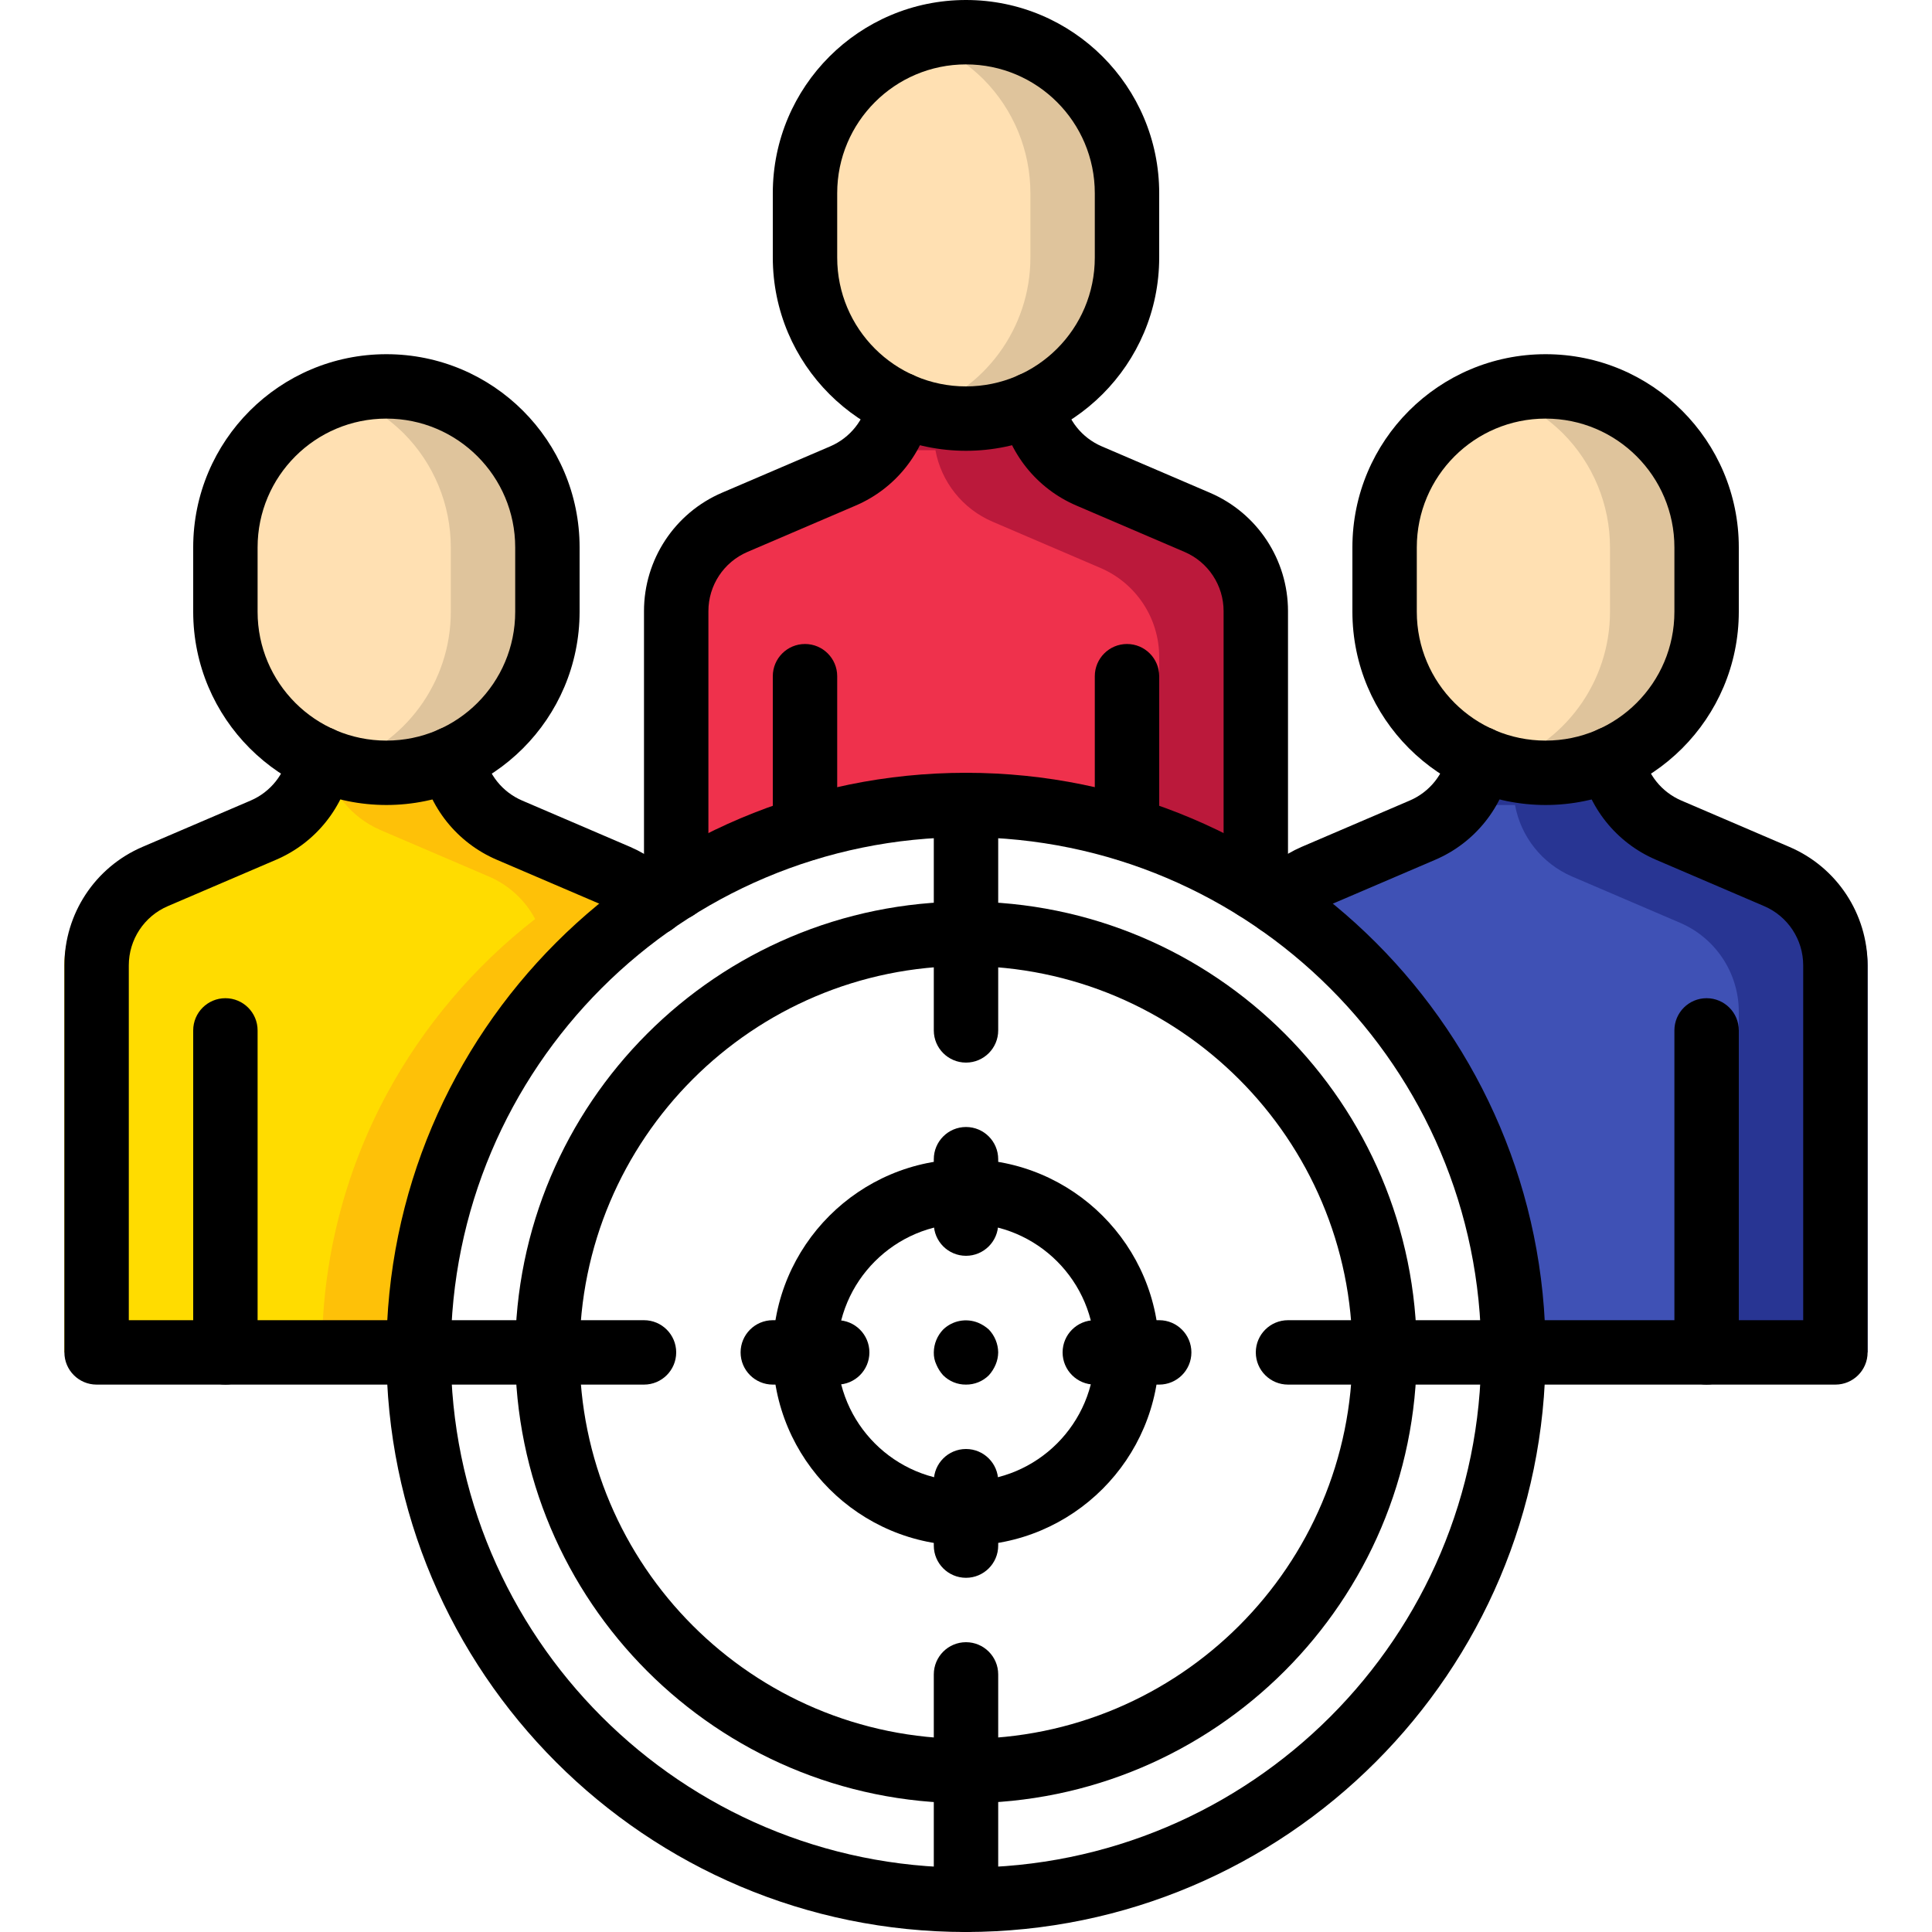 <?xml version="1.0" encoding="UTF-8"?>
<svg xmlns="http://www.w3.org/2000/svg" xmlns:xlink="http://www.w3.org/1999/xlink" width="512" height="512" viewBox="0 0 56 60" version="1.1"><!-- Generator: Sketch 51.3 (57544) - http://www.bohemiancoding.com/sketch --><title>050 - Targeting audience</title><desc>Created with Sketch.</desc><defs/><g id="Page-1" stroke="none" stroke-width="1" fill="none" fill-rule="evenodd"><g id="050---Targeting-audience" fill-rule="nonzero"><path d="M56,29.98 L56,42 L45,42 C45.007,39.209 44.32,36.459 43,34 C41.857,31.878 40.283,30.019 38.38,28.54 C38.696,27.949 39.204,27.483 39.82,27.22 L43.18,25.78 C43.59,25.603 43.956,25.337 44.25,25 C44.612,24.594 44.854,24.095 44.95,23.56 L49.05,23.56 C49.232,24.549 49.896,25.382 50.82,25.78 L54.18,27.22 C55.283,27.694 55.999,28.779 56,29.98 Z" id="Shape" fill="#283593"/><path d="M52,31.42 L52,42 L44.38,42 C44.387,39.209 43.7,36.459 42.38,34 C41.237,31.878 39.663,30.019 37.76,28.54 C38.076,27.949 38.584,27.483 39.2,27.22 L42.56,25.78 C42.97,25.603 43.336,25.337 43.63,25 L45.05,25 C45.232,25.989 45.896,26.822 46.82,27.22 L50.18,28.66 C51.283,29.134 51.999,30.219 52,31.42 Z" id="Shape" fill="#3F51B5"/><path d="M51,17 L51,19 C51,20.326 50.473,21.598 49.536,22.536 C48.598,23.473 47.326,24 46,24 C45.492,23.998 44.987,23.924 44.5,23.78 C42.416,23.12 41,21.186 41,19 L41,17 C41,14.814 42.416,12.88 44.5,12.22 C44.987,12.076 45.492,12.002 46,12 C47.327,11.996 48.601,12.521 49.54,13.46 C50.479,14.399 51.004,15.673 51,17 Z" id="Shape" fill="#DFC49C"/><path d="M37,18.98 L37,27.58 C36.056,26.979 35.05,26.479 34,26.09 C33.347,25.843 32.679,25.636 32,25.47 C29.37,24.843 26.63,24.843 24,25.47 C23.321,25.636 22.653,25.843 22,26.09 C21.05,26.438 20.138,26.883 19.28,27.42 C19.181,27.463 19.088,27.517 19,27.58 L19,18.98 C18.999,18.093 19.391,17.251 20.07,16.68 L20.08,16.67 C20.305,16.488 20.554,16.336 20.82,16.22 L21.89,15.76 L24.18,14.78 C24.601,14.602 24.974,14.328 25.27,13.98 C25.616,13.574 25.85,13.084 25.95,12.56 L30.05,12.56 C30.232,13.549 30.896,14.382 31.82,14.78 L35.18,16.22 C36.283,16.694 36.999,17.779 37,18.98 Z" id="Shape" fill="#BB193B"/><path d="M34,20.4 L34,26.09 C33.347,25.843 32.679,25.636 32,25.47 C29.37,24.843 26.63,24.843 24,25.47 C23.321,25.636 22.653,25.843 22,26.09 C21.05,26.438 20.138,26.883 19.28,27.42 C19.184,27.439 19.09,27.47 19,27.51 L19,18.98 C18.999,18.093 19.391,17.251 20.07,16.68 L20.08,16.67 L21.18,16.2 C21.438,16.091 21.677,15.942 21.89,15.76 L25.27,13.98 L27.05,13.98 C27.232,14.969 27.896,15.802 28.82,16.2 L32.18,17.64 C33.283,18.114 33.999,19.199 34,20.4 Z" id="Shape" fill="#EF314C"/><path d="M33,6 L33,8 C33,10.761 30.761,13 28,13 C27.492,12.998 26.987,12.924 26.5,12.78 C24.416,12.12 23,10.186 23,8 L23,6 C23,3.814 24.416,1.88 26.5,1.22 C26.987,1.076 27.492,1.002 28,1 C29.327,0.996 30.601,1.521 31.54,2.46 C32.479,3.399 33.004,4.673 33,6 Z" id="Shape" fill="#DFC49C"/><path d="M17.62,28.54 C15.717,30.019 14.143,31.878 13,34 C11.68,36.459 10.993,39.209 11,42 L0,42 L0,29.98 C0.001,28.779 0.717,27.694 1.82,27.22 L5.18,25.78 C6.104,25.382 6.768,24.549 6.95,23.56 L11.05,23.56 C11.232,24.549 11.896,25.382 12.82,25.78 L16.18,27.22 C16.796,27.483 17.304,27.949 17.62,28.54 Z" id="Shape" fill="#FEC108"/><path d="M14.62,28.54 C12.717,30.019 11.143,31.878 10,34 C8.68,36.459 7.993,39.209 8,42 L0,42 L0,29.98 C0.001,28.779 0.717,27.694 1.82,27.22 L5.18,25.78 C6.104,25.382 6.768,24.549 6.95,23.56 L8.05,23.56 C8.232,24.549 8.896,25.382 9.82,25.78 L13.18,27.22 C13.796,27.483 14.304,27.949 14.62,28.54 Z" id="Shape" fill="#FFDC00"/><path d="M15,17 L15,19 C15,20.326 14.473,21.598 13.536,22.536 C12.598,23.473 11.326,24 10,24 C9.492,23.998 8.987,23.924 8.5,23.78 C6.416,23.12 5,21.186 5,19 L5,17 C5,14.814 6.416,12.88 8.5,12.22 C8.987,12.076 9.492,12.002 10,12 C11.327,11.996 12.601,12.521 13.54,13.46 C14.479,14.399 15.004,15.673 15,17 Z" id="Shape" fill="#DFC49C"/><path d="M48,17 L48,19 C48,21.186 46.584,23.12 44.5,23.78 C42.416,23.12 41,21.186 41,19 L41,17 C41,14.814 42.416,12.88 44.5,12.22 C45.268,12.468 45.967,12.893 46.54,13.46 C47.475,14.401 48,15.673 48,17 Z" id="Shape" fill="#FFE0B2"/><path d="M30,6 L30,8 C30,10.186 28.584,12.12 26.5,12.78 C24.416,12.12 23,10.186 23,8 L23,6 C23,3.814 24.416,1.88 26.5,1.22 C27.268,1.468 27.967,1.893 28.54,2.46 C29.475,3.401 30,4.673 30,6 Z" id="Shape" fill="#FFE0B2"/><path d="M12,17 L12,19 C12,21.186 10.584,23.12 8.5,23.78 C6.416,23.12 5,21.186 5,19 L5,17 C5,14.814 6.416,12.88 8.5,12.22 C9.268,12.468 9.967,12.893 10.54,13.46 C11.475,14.401 12,15.673 12,17 Z" id="Shape" fill="#FFE0B2"/><path d="M11,43 L1,43 C0.448,43 5.8440297e-17,42.552 5.8440297e-17,42 L5.8440297e-17,29.98 C-0.001,28.378 0.954,26.93 2.427,26.3 L5.786,24.861 C6.403,24.595 6.846,24.039 6.967,23.378 C7.032,23.027 7.279,22.737 7.616,22.617 C7.953,22.497 8.328,22.567 8.599,22.799 C8.871,23.03 8.999,23.39 8.934,23.741 C8.693,25.06 7.808,26.172 6.575,26.7 L3.214,28.14 C2.477,28.455 2,29.179 2,29.98 L2,41 L11,41 C11.552,41 12,41.448 12,42 C12,42.552 11.552,43 11,43 Z" id="Shape" fill="#000000"/><path d="M18.291,29.05 C17.993,29.051 17.71,28.918 17.521,28.688 C17.321,28.45 17.068,28.261 16.783,28.138 L13.427,26.7 C12.194,26.172 11.307,25.062 11.066,23.742 C11.001,23.391 11.129,23.031 11.401,22.8 C11.672,22.568 12.047,22.498 12.384,22.618 C12.721,22.738 12.968,23.028 13.033,23.379 C13.154,24.04 13.598,24.597 14.216,24.862 L17.573,26.302 C18.149,26.551 18.658,26.931 19.06,27.412 C19.308,27.71 19.361,28.125 19.196,28.476 C19.031,28.827 18.679,29.051 18.291,29.051 L18.291,29.05 Z" id="Shape" fill="#000000"/><path d="M5,43 C4.448,43 4,42.552 4,42 L4,32 C4,31.448 4.448,31 5,31 C5.552,31 6,31.448 6,32 L6,42 C6,42.552 5.552,43 5,43 Z" id="Shape" fill="#000000"/><path d="M10,25 C6.688,24.997 4.003,22.312 4,19 L4,17 C4,13.686 6.686,11 10,11 C13.314,11 16,13.686 16,17 L16,19 C15.997,22.312 13.312,24.997 10,25 Z M10,13 C7.791,13 6,14.791 6,17 L6,19 C6,21.209 7.791,23 10,23 C12.209,23 14,21.209 14,19 L14,17 C14,14.791 12.209,13 10,13 Z" id="Shape" fill="#000000"/><path d="M19,28.58 C18.448,28.58 18,28.132 18,27.58 L18,18.98 C17.999,17.378 18.954,15.93 20.427,15.3 L23.786,13.861 C24.403,13.595 24.846,13.039 24.967,12.378 C25.032,12.027 25.279,11.737 25.616,11.617 C25.953,11.497 26.328,11.567 26.599,11.799 C26.871,12.03 26.999,12.39 26.934,12.741 C26.693,14.06 25.808,15.172 24.575,15.7 L21.214,17.14 C20.477,17.455 20,18.179 20,18.98 L20,27.58 C20,28.132 19.552,28.58 19,28.58 Z" id="Shape" fill="#000000"/><path d="M37,28.58 C36.448,28.58 36,28.132 36,27.58 L36,18.98 C36,18.179 35.523,17.455 34.786,17.14 L31.427,15.7 C30.194,15.172 29.307,14.062 29.066,12.742 C29.001,12.391 29.129,12.031 29.401,11.8 C29.672,11.568 30.047,11.498 30.384,11.618 C30.721,11.738 30.968,12.028 31.033,12.379 C31.154,13.04 31.598,13.597 32.216,13.862 L35.573,15.302 C37.045,15.932 38,17.379 38,18.98 L38,27.58 C38,28.132 37.552,28.58 37,28.58 Z" id="Shape" fill="#000000"/><path d="M23,26.74 C22.448,26.74 22,26.292 22,25.74 L22,21 C22,20.448 22.448,20 23,20 C23.552,20 24,20.448 24,21 L24,25.74 C24,26.292 23.552,26.74 23,26.74 Z" id="Shape" fill="#000000"/><path d="M33,26.74 C32.448,26.74 32,26.292 32,25.74 L32,21 C32,20.448 32.448,20 33,20 C33.552,20 34,20.448 34,21 L34,25.74 C34,26.292 33.552,26.74 33,26.74 Z" id="Shape" fill="#000000"/><path d="M28,14 C24.688,13.997 22.003,11.312 22,8 L22,6 C22,2.686 24.686,-2.05581688e-15 28,-2.66453526e-15 C31.314,-3.27325364e-15 34,2.686 34,6 L34,8 C33.997,11.312 31.312,13.997 28,14 Z M28,2 C25.791,2 24,3.791 24,6 L24,8 C24,10.209 25.791,12 28,12 C30.209,12 32,10.209 32,8 L32,6 C32,3.791 30.209,2 28,2 Z" id="Shape" fill="#000000"/><path d="M37.709,29.05 C37.321,29.05 36.969,28.826 36.804,28.475 C36.639,28.124 36.692,27.709 36.94,27.411 C37.341,26.93 37.849,26.549 38.424,26.3 L41.786,24.859 C42.403,24.593 42.846,24.037 42.967,23.376 C43.067,22.833 43.589,22.474 44.132,22.574 C44.675,22.674 45.034,23.196 44.934,23.739 C44.694,25.059 43.808,26.171 42.575,26.7 L39.214,28.14 C38.93,28.264 38.678,28.452 38.479,28.689 C38.289,28.919 38.007,29.051 37.709,29.05 Z" id="Shape" fill="#000000"/><path d="M55,43 L45,43 C44.448,43 44,42.552 44,42 C44,41.448 44.448,41 45,41 L54,41 L54,29.98 C54,29.179 53.523,28.455 52.786,28.14 L49.427,26.7 C48.194,26.172 47.307,25.062 47.066,23.742 C47.001,23.391 47.129,23.031 47.401,22.8 C47.672,22.568 48.047,22.498 48.384,22.618 C48.721,22.738 48.968,23.028 49.033,23.379 C49.154,24.04 49.598,24.597 50.216,24.862 L53.573,26.302 C55.045,26.932 56,28.379 56,29.98 L56,42 C56,42.552 55.552,43 55,43 Z" id="Shape" fill="#000000"/><path d="M51,43 C50.448,43 50,42.552 50,42 L50,32 C50,31.448 50.448,31 51,31 C51.552,31 52,31.448 52,32 L52,42 C52,42.552 51.552,43 51,43 Z" id="Shape" fill="#000000"/><path d="M46,25 C42.688,24.997 40.003,22.312 40,19 L40,17 C40,13.686 42.686,11 46,11 C49.314,11 52,13.686 52,17 L52,19 C51.997,22.312 49.312,24.997 46,25 Z M46,13 C43.791,13 42,14.791 42,17 L42,19 C42,21.209 43.791,23 46,23 C48.209,23 50,21.209 50,19 L50,17 C50,14.791 48.209,13 46,13 Z" id="Shape" fill="#000000"/><path d="M28,60 C18.059,60 10,51.941 10,42 C10,32.059 18.059,24 28,24 C37.941,24 46,32.059 46,42 C45.988,51.936 37.936,59.988 28,60 Z M28,26 C19.163,26 12,33.163 12,42 C12,50.837 19.163,58 28,58 C36.837,58 44,50.837 44,42 C43.99,33.168 36.832,26.01 28,26 Z" id="Shape" fill="#000000"/><path d="M28,56 C20.268,56 14,49.732 14,42 C14,34.268 20.268,28 28,28 C35.732,28 42,34.268 42,42 C41.992,49.729 35.729,55.992 28,56 Z M28,30 C21.373,30 16,35.373 16,42 C16,48.627 21.373,54 28,54 C34.627,54 40,48.627 40,42 C39.993,35.376 34.624,30.007 28,30 Z" id="Shape" fill="#000000"/><path d="M28,48 C24.686,48 22,45.314 22,42 C22,38.686 24.686,36 28,36 C31.314,36 34,38.686 34,42 C33.997,45.312 31.312,47.997 28,48 Z M28,38 C25.791,38 24,39.791 24,42 C24,44.209 25.791,46 28,46 C30.209,46 32,44.209 32,42 C32,39.791 30.209,38 28,38 Z" id="Shape" fill="#000000"/><path d="M28,33 C27.448,33 27,32.552 27,32 L27,25 C27,24.448 27.448,24 28,24 C28.552,24 29,24.448 29,25 L29,32 C29,32.552 28.552,33 28,33 Z" id="Shape" fill="#000000"/><path d="M28,60 C27.448,60 27,59.552 27,59 L27,52 C27,51.448 27.448,51 28,51 C28.552,51 29,51.448 29,52 L29,59 C29,59.552 28.552,60 28,60 Z" id="Shape" fill="#000000"/><path d="M18,43 L11,43 C10.448,43 10,42.552 10,42 C10,41.448 10.448,41 11,41 L18,41 C18.552,41 19,41.448 19,42 C19,42.552 18.552,43 18,43 Z" id="Shape" fill="#000000"/><path d="M45,43 L38,43 C37.448,43 37,42.552 37,42 C37,41.448 37.448,41 38,41 L45,41 C45.552,41 46,41.448 46,42 C46,42.552 45.552,43 45,43 Z" id="Shape" fill="#000000"/><path d="M28,39 C27.448,39 27,38.552 27,38 L27,36 C27,35.448 27.448,35 28,35 C28.552,35 29,35.448 29,36 L29,38 C29,38.552 28.552,39 28,39 Z" id="Shape" fill="#000000"/><path d="M28,49 C27.448,49 27,48.552 27,48 L27,46 C27,45.448 27.448,45 28,45 C28.552,45 29,45.448 29,46 L29,48 C29,48.552 28.552,49 28,49 Z" id="Shape" fill="#000000"/><path d="M24,43 L22,43 C21.448,43 21,42.552 21,42 C21,41.448 21.448,41 22,41 L24,41 C24.552,41 25,41.448 25,42 C25,42.552 24.552,43 24,43 Z" id="Shape" fill="#000000"/><path d="M34,43 L32,43 C31.448,43 31,42.552 31,42 C31,41.448 31.448,41 32,41 L34,41 C34.552,41 35,41.448 35,42 C35,42.552 34.552,43 34,43 Z" id="Shape" fill="#000000"/><path d="M28,43 C27.734,43.003 27.478,42.898 27.29,42.71 C27.202,42.613 27.131,42.501 27.08,42.38 C27.024,42.261 26.997,42.131 27,42 C27.003,41.735 27.107,41.481 27.29,41.29 C27.58,41.01 28.007,40.928 28.38,41.08 C28.501,41.131 28.613,41.202 28.71,41.29 C28.893,41.482 28.996,41.735 29,42 C28.998,42.131 28.971,42.26 28.92,42.38 C28.869,42.501 28.798,42.613 28.71,42.71 C28.522,42.898 28.266,43.002 28,43 Z" id="Shape" fill="#000000"/></g></g></svg>
